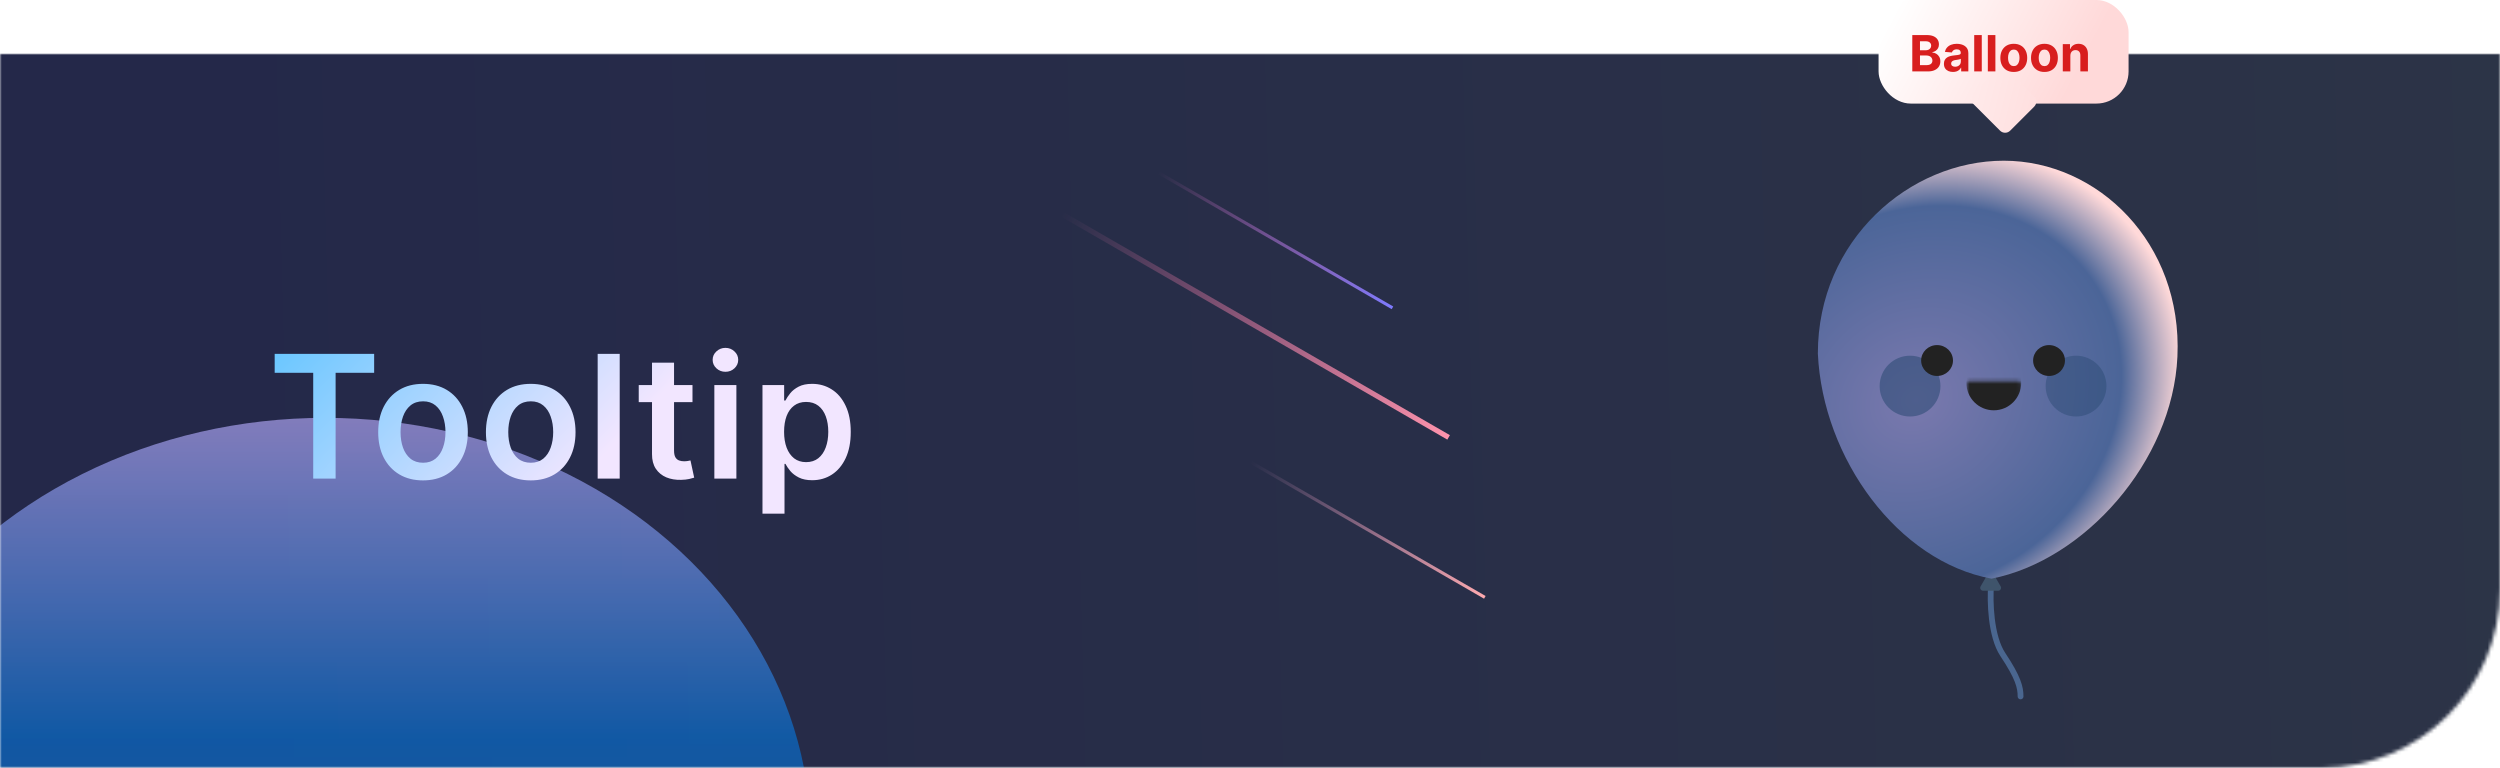 <svg width="700" height="215" viewBox="0 0 700 215" fill="none" xmlns="http://www.w3.org/2000/svg">
<mask id="mask0_109_206" style="mask-type:alpha" maskUnits="userSpaceOnUse" x="0" y="15" width="700" height="200">
<path d="M0 15H700V165C700 192.614 677.614 215 650 215H0V15Z" fill="url(#paint0_linear_109_206)"/>
</mask>
<g mask="url(#mask0_109_206)">
<path d="M0 15H1000V215H0V15Z" fill="url(#paint1_linear_109_206)"/>
<g filter="url(#filter0_f_109_206)">
<ellipse cx="91" cy="234.5" rx="136" ry="117.5" fill="url(#paint2_linear_109_206)"/>
</g>
</g>
<path d="M76.909 104.392V99.091H104.761V104.392H93.972V134H87.699V104.392H76.909ZM118.442 134.511C115.885 134.511 113.669 133.949 111.794 132.824C109.919 131.699 108.464 130.125 107.43 128.102C106.407 126.08 105.896 123.716 105.896 121.011C105.896 118.307 106.407 115.937 107.43 113.903C108.464 111.869 109.919 110.29 111.794 109.165C113.669 108.04 115.885 107.477 118.442 107.477C120.998 107.477 123.214 108.04 125.089 109.165C126.964 110.29 128.413 111.869 129.436 113.903C130.47 115.937 130.987 118.307 130.987 121.011C130.987 123.716 130.47 126.08 129.436 128.102C128.413 130.125 126.964 131.699 125.089 132.824C123.214 133.949 120.998 134.511 118.442 134.511ZM118.476 129.568C119.862 129.568 121.021 129.187 121.953 128.426C122.885 127.653 123.578 126.619 124.032 125.324C124.498 124.028 124.731 122.585 124.731 120.994C124.731 119.392 124.498 117.943 124.032 116.648C123.578 115.341 122.885 114.301 121.953 113.528C121.021 112.756 119.862 112.369 118.476 112.369C117.055 112.369 115.873 112.756 114.93 113.528C113.998 114.301 113.299 115.341 112.834 116.648C112.379 117.943 112.152 119.392 112.152 120.994C112.152 122.585 112.379 124.028 112.834 125.324C113.299 126.619 113.998 127.653 114.93 128.426C115.873 129.187 117.055 129.568 118.476 129.568ZM148.605 134.511C146.048 134.511 143.832 133.949 141.957 132.824C140.082 131.699 138.627 130.125 137.593 128.102C136.571 126.08 136.059 123.716 136.059 121.011C136.059 118.307 136.571 115.937 137.593 113.903C138.627 111.869 140.082 110.29 141.957 109.165C143.832 108.04 146.048 107.477 148.605 107.477C151.161 107.477 153.377 108.04 155.252 109.165C157.127 110.29 158.576 111.869 159.599 113.903C160.633 115.937 161.15 118.307 161.15 121.011C161.15 123.716 160.633 126.08 159.599 128.102C158.576 130.125 157.127 131.699 155.252 132.824C153.377 133.949 151.161 134.511 148.605 134.511ZM148.639 129.568C150.025 129.568 151.184 129.187 152.116 128.426C153.048 127.653 153.741 126.619 154.196 125.324C154.661 124.028 154.894 122.585 154.894 120.994C154.894 119.392 154.661 117.943 154.196 116.648C153.741 115.341 153.048 114.301 152.116 113.528C151.184 112.756 150.025 112.369 148.639 112.369C147.218 112.369 146.036 112.756 145.093 113.528C144.161 114.301 143.463 115.341 142.997 116.648C142.542 117.943 142.315 119.392 142.315 120.994C142.315 122.585 142.542 124.028 142.997 125.324C143.463 126.619 144.161 127.653 145.093 128.426C146.036 129.187 147.218 129.568 148.639 129.568ZM173.518 99.091V134H167.347V99.091H173.518ZM193.897 107.818V112.591H178.846V107.818H193.897ZM182.562 101.545H188.732V126.125C188.732 126.955 188.857 127.591 189.107 128.034C189.368 128.466 189.709 128.761 190.13 128.92C190.55 129.08 191.016 129.159 191.527 129.159C191.914 129.159 192.266 129.131 192.584 129.074C192.914 129.017 193.164 128.966 193.334 128.92L194.374 133.744C194.045 133.858 193.573 133.983 192.959 134.119C192.357 134.256 191.618 134.335 190.743 134.358C189.198 134.403 187.806 134.17 186.567 133.659C185.329 133.136 184.346 132.33 183.618 131.239C182.902 130.148 182.55 128.784 182.562 127.148V101.545ZM200.017 134V107.818H206.188V134H200.017ZM203.12 104.102C202.142 104.102 201.301 103.778 200.597 103.131C199.892 102.472 199.54 101.682 199.54 100.761C199.54 99.829 199.892 99.04 200.597 98.392C201.301 97.733 202.142 97.403 203.12 97.403C204.108 97.403 204.949 97.733 205.642 98.392C206.347 99.04 206.699 99.829 206.699 100.761C206.699 101.682 206.347 102.472 205.642 103.131C204.949 103.778 204.108 104.102 203.12 104.102ZM213.493 143.818V107.818H219.561V112.148H219.919C220.237 111.511 220.686 110.835 221.266 110.119C221.845 109.392 222.629 108.773 223.618 108.261C224.607 107.739 225.868 107.477 227.402 107.477C229.425 107.477 231.249 107.994 232.874 109.028C234.51 110.051 235.805 111.568 236.76 113.58C237.726 115.58 238.209 118.034 238.209 120.943C238.209 123.818 237.737 126.261 236.794 128.273C235.851 130.284 234.567 131.818 232.942 132.875C231.317 133.932 229.476 134.46 227.419 134.46C225.919 134.46 224.675 134.21 223.686 133.71C222.697 133.21 221.902 132.608 221.3 131.903C220.709 131.187 220.249 130.511 219.919 129.875H219.663V143.818H213.493ZM219.544 120.909C219.544 122.602 219.783 124.085 220.26 125.358C220.749 126.631 221.447 127.625 222.357 128.341C223.277 129.045 224.391 129.398 225.697 129.398C227.061 129.398 228.203 129.034 229.124 128.307C230.044 127.568 230.737 126.562 231.203 125.29C231.68 124.006 231.919 122.545 231.919 120.909C231.919 119.284 231.686 117.841 231.22 116.58C230.754 115.318 230.061 114.33 229.141 113.614C228.22 112.898 227.072 112.54 225.697 112.54C224.379 112.54 223.26 112.886 222.34 113.58C221.419 114.273 220.72 115.244 220.243 116.494C219.777 117.744 219.544 119.216 219.544 120.909Z" fill="url(#paint3_linear_109_206)"/>
<rect x="405.974" y="121.846" width="1.442" height="125" transform="rotate(120 405.974 121.846)" fill="url(#paint4_linear_109_206)"/>
<rect x="390.108" y="85.814" width="0.872" height="75.628" transform="rotate(120 390.108 85.814)" fill="url(#paint5_linear_109_206)"/>
<rect x="415.971" y="166.883" width="0.872" height="75.628" transform="rotate(120 415.971 166.883)" fill="url(#paint6_linear_109_206)"/>
<rect x="526" width="70" height="29" rx="9" fill="url(#paint7_linear_109_206)"/>
<path d="M559.154 19.414C559.935 18.633 561.201 18.633 561.982 19.414L569.586 27.017C570.367 27.799 570.367 29.065 569.586 29.846L562.846 36.586C562.065 37.367 560.799 37.367 560.017 36.586L552.414 28.983C551.633 28.201 551.633 26.935 552.414 26.154L559.154 19.414Z" fill="url(#paint8_linear_109_206)"/>
<path d="M535.442 20V9.818H539.518C540.267 9.818 540.892 9.929 541.393 10.151C541.893 10.373 542.269 10.682 542.521 11.076C542.773 11.467 542.899 11.918 542.899 12.428C542.899 12.826 542.819 13.176 542.66 13.477C542.501 13.776 542.282 14.021 542.004 14.213C541.729 14.402 541.414 14.536 541.059 14.616V14.715C541.447 14.732 541.81 14.841 542.148 15.043C542.49 15.245 542.766 15.529 542.979 15.893C543.191 16.255 543.297 16.686 543.297 17.186C543.297 17.726 543.162 18.209 542.894 18.633C542.629 19.054 542.236 19.387 541.716 19.632C541.195 19.877 540.554 20 539.792 20H535.442ZM537.594 18.24H539.349C539.949 18.24 540.387 18.126 540.662 17.897C540.937 17.665 541.074 17.357 541.074 16.972C541.074 16.691 541.006 16.442 540.871 16.227C540.735 16.011 540.541 15.842 540.289 15.72C540.04 15.597 539.744 15.536 539.399 15.536H537.594V18.24ZM537.594 14.079H539.19C539.485 14.079 539.747 14.027 539.976 13.925C540.208 13.819 540.39 13.669 540.523 13.477C540.658 13.285 540.726 13.055 540.726 12.786C540.726 12.418 540.595 12.122 540.334 11.896C540.075 11.671 539.707 11.558 539.23 11.558H537.594V14.079ZM546.835 20.144C546.348 20.144 545.914 20.06 545.533 19.891C545.152 19.718 544.85 19.465 544.628 19.13C544.409 18.792 544.3 18.371 544.3 17.867C544.3 17.443 544.378 17.087 544.533 16.798C544.689 16.51 544.901 16.278 545.17 16.102C545.438 15.927 545.743 15.794 546.085 15.704C546.429 15.615 546.79 15.552 547.168 15.516C547.612 15.469 547.97 15.426 548.242 15.386C548.514 15.343 548.711 15.28 548.834 15.197C548.956 15.115 549.018 14.992 549.018 14.829V14.8C549.018 14.485 548.918 14.241 548.719 14.069C548.524 13.896 548.246 13.81 547.884 13.81C547.503 13.81 547.2 13.895 546.974 14.064C546.749 14.23 546.6 14.438 546.527 14.69L544.568 14.531C544.668 14.067 544.863 13.666 545.155 13.328C545.446 12.987 545.823 12.725 546.283 12.543C546.747 12.357 547.284 12.264 547.894 12.264C548.318 12.264 548.724 12.314 549.112 12.413C549.503 12.513 549.85 12.667 550.151 12.876C550.456 13.085 550.696 13.353 550.872 13.681C551.048 14.006 551.136 14.395 551.136 14.849V20H549.127V18.941H549.067C548.945 19.18 548.781 19.39 548.575 19.572C548.37 19.751 548.123 19.892 547.835 19.995C547.546 20.095 547.213 20.144 546.835 20.144ZM547.442 18.683C547.753 18.683 548.028 18.621 548.267 18.499C548.506 18.373 548.693 18.204 548.829 17.991C548.965 17.779 549.033 17.539 549.033 17.271V16.46C548.966 16.503 548.875 16.543 548.759 16.579C548.647 16.613 548.519 16.644 548.376 16.674C548.234 16.701 548.091 16.725 547.949 16.749C547.806 16.768 547.677 16.787 547.561 16.803C547.313 16.84 547.095 16.898 546.91 16.977C546.724 17.057 546.58 17.165 546.477 17.3C546.375 17.433 546.323 17.599 546.323 17.798C546.323 18.086 546.428 18.306 546.636 18.459C546.848 18.608 547.117 18.683 547.442 18.683ZM554.897 9.818V20H552.779V9.818H554.897ZM558.711 9.818V20H556.593V9.818H558.711ZM563.858 20.149C563.086 20.149 562.418 19.985 561.854 19.657C561.294 19.326 560.862 18.865 560.557 18.275C560.252 17.682 560.099 16.994 560.099 16.212C560.099 15.423 560.252 14.733 560.557 14.143C560.862 13.55 561.294 13.089 561.854 12.761C562.418 12.43 563.086 12.264 563.858 12.264C564.63 12.264 565.296 12.43 565.857 12.761C566.42 13.089 566.854 13.55 567.159 14.143C567.464 14.733 567.616 15.423 567.616 16.212C567.616 16.994 567.464 17.682 567.159 18.275C566.854 18.865 566.42 19.326 565.857 19.657C565.296 19.985 564.63 20.149 563.858 20.149ZM563.868 18.509C564.219 18.509 564.513 18.409 564.748 18.21C564.983 18.008 565.161 17.733 565.28 17.385C565.402 17.037 565.464 16.641 565.464 16.197C565.464 15.753 565.402 15.357 565.28 15.008C565.161 14.661 564.983 14.385 564.748 14.183C564.513 13.981 564.219 13.88 563.868 13.88C563.513 13.88 563.215 13.981 562.973 14.183C562.734 14.385 562.554 14.661 562.431 15.008C562.312 15.357 562.252 15.753 562.252 16.197C562.252 16.641 562.312 17.037 562.431 17.385C562.554 17.733 562.734 18.008 562.973 18.21C563.215 18.409 563.513 18.509 563.868 18.509ZM572.444 20.149C571.672 20.149 571.004 19.985 570.44 19.657C569.88 19.326 569.448 18.865 569.143 18.275C568.838 17.682 568.685 16.994 568.685 16.212C568.685 15.423 568.838 14.733 569.143 14.143C569.448 13.55 569.88 13.089 570.44 12.761C571.004 12.43 571.672 12.264 572.444 12.264C573.216 12.264 573.882 12.43 574.442 12.761C575.006 13.089 575.44 13.55 575.745 14.143C576.05 14.733 576.202 15.423 576.202 16.212C576.202 16.994 576.05 17.682 575.745 18.275C575.44 18.865 575.006 19.326 574.442 19.657C573.882 19.985 573.216 20.149 572.444 20.149ZM572.454 18.509C572.805 18.509 573.098 18.409 573.334 18.21C573.569 18.008 573.746 17.733 573.866 17.385C573.988 17.037 574.05 16.641 574.05 16.197C574.05 15.753 573.988 15.357 573.866 15.008C573.746 14.661 573.569 14.385 573.334 14.183C573.098 13.981 572.805 13.88 572.454 13.88C572.099 13.88 571.801 13.981 571.559 14.183C571.32 14.385 571.14 14.661 571.017 15.008C570.898 15.357 570.838 15.753 570.838 16.197C570.838 16.641 570.898 17.037 571.017 17.385C571.14 17.733 571.32 18.008 571.559 18.21C571.801 18.409 572.099 18.509 572.454 18.509ZM579.697 15.585V20H577.58V12.364H579.598V13.711H579.688C579.857 13.267 580.14 12.915 580.538 12.657C580.935 12.395 581.418 12.264 581.984 12.264C582.515 12.264 582.977 12.38 583.371 12.612C583.766 12.844 584.072 13.176 584.291 13.607C584.51 14.034 584.619 14.544 584.619 15.138V20H582.501V15.516C582.505 15.048 582.385 14.684 582.143 14.422C581.902 14.157 581.568 14.024 581.144 14.024C580.859 14.024 580.607 14.085 580.388 14.208C580.173 14.331 580.004 14.51 579.881 14.745C579.762 14.977 579.701 15.257 579.697 15.585Z" fill="#D81E1E"/>
<path d="M557.492 163.919C557.161 168.222 557.359 178.118 560.798 183.281C565.096 189.735 565.757 192.452 565.757 195" stroke="#4A668F" stroke-width="1.622" stroke-linecap="round"/>
<path d="M556.676 160.541C556.988 160 557.768 160 558.081 160.541L560.187 164.189C560.499 164.73 560.109 165.405 559.485 165.405H555.272C554.648 165.405 554.258 164.73 554.57 164.189L556.676 160.541Z" fill="#3F546B"/>
<path d="M609.676 99.865C608.324 129.303 583.563 156.917 557.628 162.027C531.523 157.257 510.365 128.469 509 98.999C509 67.145 534.749 45 561.041 45C587.332 45 611.141 67.951 609.676 99.865Z" fill="url(#paint9_radial_109_206)"/>
<circle cx="534.811" cy="108.108" r="8.514" fill="#23456C" fill-opacity="0.5"/>
<circle cx="581.297" cy="108.108" r="8.514" fill="#23456C" fill-opacity="0.4"/>
<ellipse cx="573.73" cy="100.946" rx="4.459" ry="4.324" fill="#222222"/>
<ellipse cx="542.378" cy="100.946" rx="4.459" ry="4.324" fill="#222222"/>
<mask id="mask1_109_206" style="mask-type:alpha" maskUnits="userSpaceOnUse" x="550" y="106" width="16" height="12">
<path d="M550.591 107.515C550.591 107.068 550.954 106.705 551.402 106.705H565.121C565.569 106.705 565.932 107.068 565.932 107.515V116.462C565.932 116.91 565.569 117.273 565.121 117.273H551.402C550.954 117.273 550.591 116.91 550.591 116.462V107.515Z" fill="#C4C4C4"/>
</mask>
<g mask="url(#mask1_109_206)">
<path d="M565.932 107.216C565.932 111.452 562.498 114.886 558.261 114.886C554.025 114.886 550.591 111.452 550.591 107.216C550.591 102.98 554.025 99.545 558.261 99.545C562.498 99.545 565.932 102.98 565.932 107.216Z" fill="#222222"/>
</g>
<defs>
<filter id="filter0_f_109_206" x="-145" y="17" width="472" height="435" filterUnits="userSpaceOnUse" color-interpolation-filters="sRGB">
<feFlood flood-opacity="0" result="BackgroundImageFix"/>
<feBlend mode="normal" in="SourceGraphic" in2="BackgroundImageFix" result="shape"/>
<feGaussianBlur stdDeviation="50" result="effect1_foregroundBlur_109_206"/>
</filter>
<linearGradient id="paint0_linear_109_206" x1="350" y1="15" x2="350" y2="215" gradientUnits="userSpaceOnUse">
<stop stop-color="#381F2B"/>
<stop offset="1" stop-color="#1A1A43"/>
</linearGradient>
<linearGradient id="paint1_linear_109_206" x1="53.5" y1="162.573" x2="938.668" y2="139.901" gradientUnits="userSpaceOnUse">
<stop stop-color="#242849"/>
<stop offset="1" stop-color="#2F3846"/>
</linearGradient>
<linearGradient id="paint2_linear_109_206" x1="91" y1="117" x2="91" y2="352" gradientUnits="userSpaceOnUse">
<stop stop-color="#B9ADFF" stop-opacity="0.63"/>
<stop offset="0.38" stop-color="#0771D3" stop-opacity="0.66"/>
<stop offset="1" stop-color="#4D233E" stop-opacity="0.98"/>
</linearGradient>
<linearGradient id="paint3_linear_109_206" x1="122.5" y1="175.943" x2="50.823" y2="107.174" gradientUnits="userSpaceOnUse">
<stop stop-color="#F2E6FF"/>
<stop offset="1" stop-color="#56C2FF"/>
</linearGradient>
<linearGradient id="paint4_linear_109_206" x1="406.695" y1="121.846" x2="406.695" y2="246.846" gradientUnits="userSpaceOnUse">
<stop stop-color="#FF94AD"/>
<stop offset="1" stop-color="#FF7BB3" stop-opacity="0"/>
</linearGradient>
<linearGradient id="paint5_linear_109_206" x1="390.544" y1="85.814" x2="390.544" y2="161.442" gradientUnits="userSpaceOnUse">
<stop stop-color="#7E7BFF"/>
<stop offset="1" stop-color="#FF7BD2" stop-opacity="0"/>
</linearGradient>
<linearGradient id="paint6_linear_109_206" x1="416.407" y1="166.883" x2="416.407" y2="242.511" gradientUnits="userSpaceOnUse">
<stop stop-color="#FFABB0"/>
<stop offset="1" stop-color="#E7A0CF" stop-opacity="0"/>
</linearGradient>
<linearGradient id="paint7_linear_109_206" x1="523.059" y1="-6.042" x2="579.983" y2="23.774" gradientUnits="userSpaceOnUse">
<stop offset="0.169" stop-color="white"/>
<stop offset="0.782" stop-color="#FFE3E3"/>
<stop offset="1" stop-color="#FFD9D9"/>
</linearGradient>
<linearGradient id="paint8_linear_109_206" x1="551.36" y1="27.1" x2="571.769" y2="32.17" gradientUnits="userSpaceOnUse">
<stop stop-color="#FFEAEA"/>
<stop offset="1" stop-color="#FFDEDE"/>
</linearGradient>
<radialGradient id="paint9_radial_109_206" cx="0" cy="0" r="1" gradientUnits="userSpaceOnUse" gradientTransform="translate(536.5 112) rotate(-32.869) scale(77.389 67.51)">
<stop stop-color="#7A79AE"/>
<stop offset="0.771" stop-color="#4B6598"/>
<stop offset="1" stop-color="#FFD9D9"/>
</radialGradient>
</defs>
</svg>
